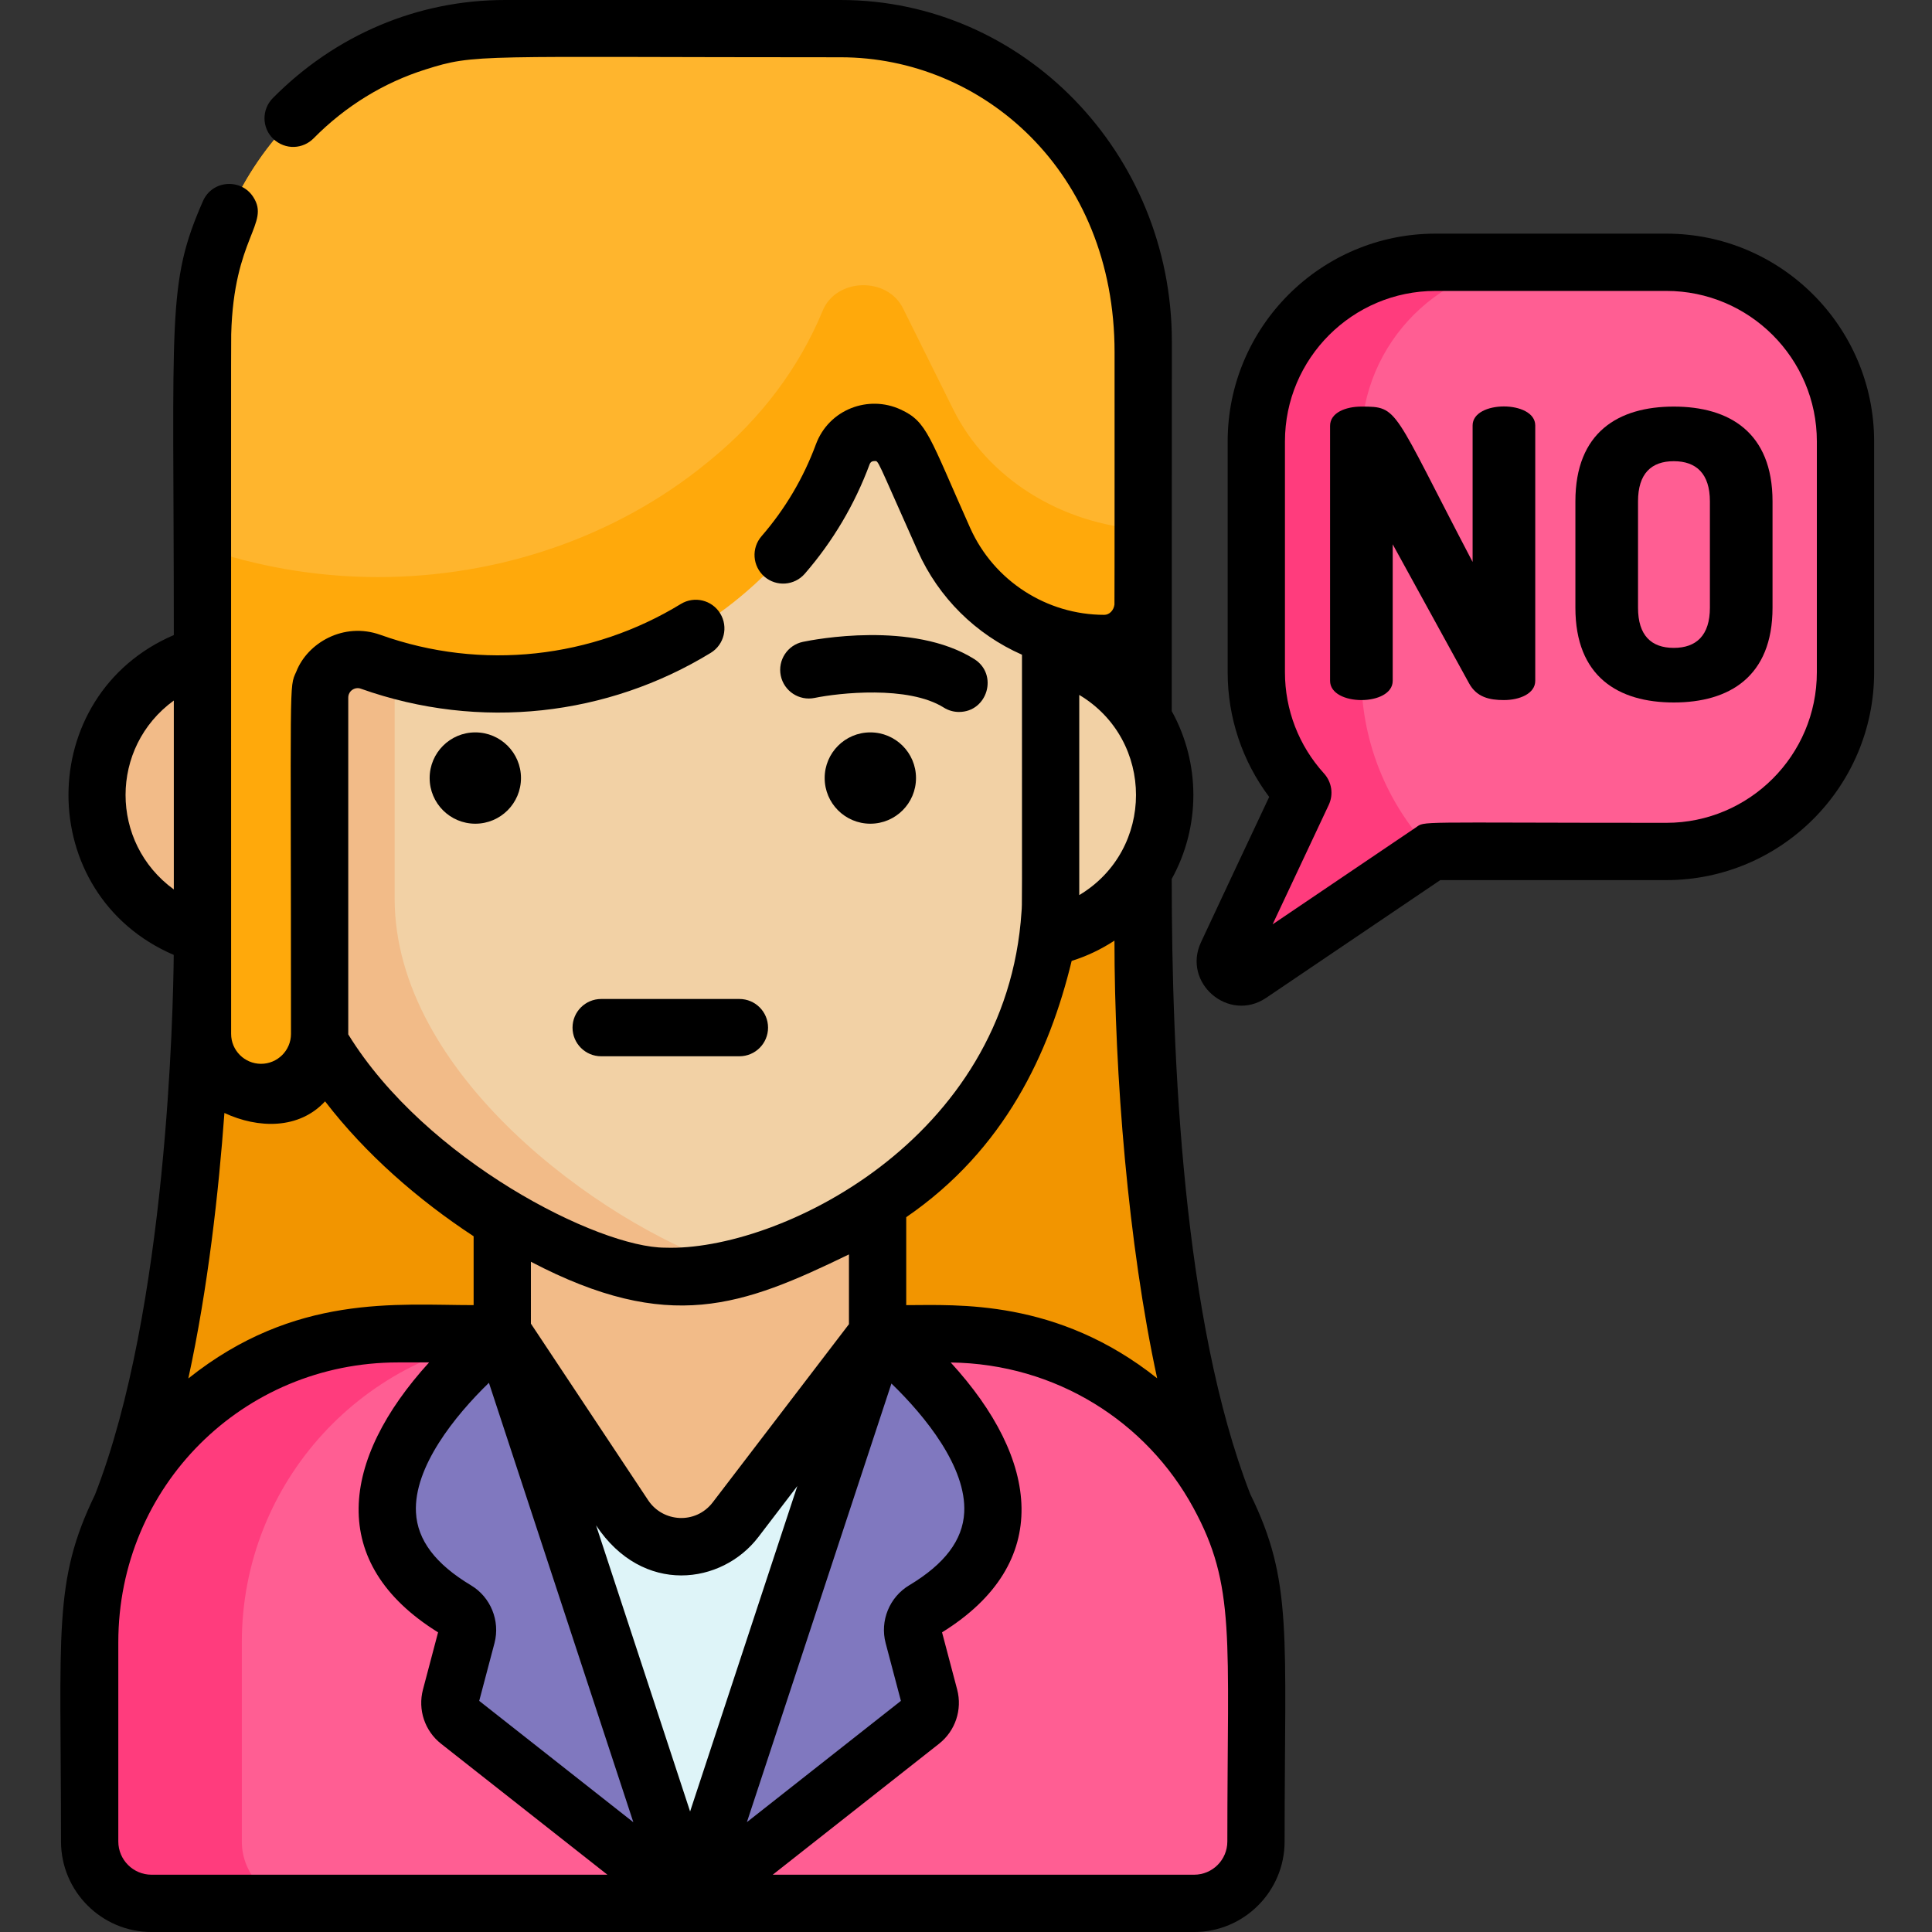 <?xml version="1.0"?>
<svg height="512" viewBox="-16 0 512 512" width="512" xmlns="http://www.w3.org/2000/svg"><rect x="-16" y="0" width="512" height="512" fill="#333333" stroke="none"/><path d="m473.07 116.984v61.184c0 26.223-21.25 47.484-47.48 47.484h-61.176c-.344 0-.676-.023-1.012-.031l-18.641 12.609-29.457 19.914c-3.523 2.391-7.953-1.387-6.145-5.242 5.406-11.555 13.32-28.438 20.098-42.816-7.66-8.43-12.324-19.633-12.324-31.918v-61.184c0-26.219 21.262-47.48 47.48-47.48h61.176c26.23 0 47.48 21.262 47.48 47.48zm0 0" fill="#ff3c7d"></path><path d="m473.07 116.984v61.184c0 26.223-21.258 47.484-47.48 47.484h-61.176c-.344 0-.676-.023-1.012-.031l-1.848-2.105c-10.824-12.309-16.789-28.137-16.789-44.523v-62.008c0-26.223 21.258-47.48 47.48-47.48h33.344c26.223 0 47.48 21.258 47.48 47.48zm0 0" fill="#ff5e93"></path><path d="m287.012 250.926v-149.98c-6.461 0-242.469 0-249.281 0v149.98s.316 102.176-24.934 156.23h299.148c-25.25-54.055-24.934-156.23-24.934-156.23zm0 0" fill="#f29500"></path><path d="m316.93 435.23v52.785c0 9.059-7.34 16.395-16.395 16.395h-276.289c-9.059 0-16.406-7.336-16.406-16.395v-52.785c0-42.625 32.648-77.66 74.289-81.414 4.324-.391 154.41-.59 160.805.031 41.531 3.898 73.996 38.852 73.996 81.383zm0 0" fill="#ff3c7d"></path><path d="m242.934 353.848c-5.738-.559-116.566-.395-120.559-.031-41.641 3.754-74.289 38.789-74.289 81.414v52.785c0 9.059 7.348 16.395 16.406 16.395h236.043c9.055 0 16.395-7.336 16.395-16.395v-52.785c0-42.531-32.465-77.484-73.996-81.383zm0 0" fill="#ff5e93"></path><path d="m117.184 283.605h99.469v170.012h-99.469zm0 0" fill="#f2bb88"></path><path d="m229.453 26.008h-138.176c-18.254 0-33.051 14.797-33.051 33.051v114.422c-3.176-.848-6.512-1.309-9.957-1.309-21.266 0-38.508 17.238-38.508 38.508 0 21.266 17.242 38.504 38.508 38.504 3.723 0 7.32-.535 10.723-1.523 8.02 50.809 77.539 90.562 101.375 90.57 3.957 0 9.188-1.102 15.18-3.164 13.156-4.535 30.004-13.723 45.375-26.16 22.375-18.117 41.582-43.152 41.582-70.789v-179.059c0-18.254-14.793-33.051-33.051-33.051zm0 0" fill="#f2bb88"></path><path d="m292.746 210.684c0-18.426-12.949-33.824-30.242-37.605v-114.02c0-18.254-14.797-33.051-33.051-33.051h-107.816c-18.254 0-33.051 14.797-33.051 33.051v179.059c0 46.633 54.668 85.816 86.961 96.949 13.152-4.535 30.004-13.723 45.375-26.16 19.543-15.82 36.668-36.926 40.691-60.426 17.738-3.441 31.133-19.051 31.133-37.797zm0 0" fill="#f2d1a5"></path><path d="m287.043 90.5v69.242c0 5.961-4.613 10.785-10.309 10.785-18.359 0-35.008-10.785-42.496-27.555l-10.32-23.105c-3.258-7.285-13.723-6.949-16.496.539-4.816 12.992-12.68 24.629-22.91 33.961l-.789.719c-18.781 17.113-42.988 26.168-67.602 26.168-11.355 0-22.789-1.922-33.828-5.879-6.578-2.367-13.512 2.52-13.512 9.504v89.113c0 4.293-1.742 8.168-4.543 10.969-2.812 2.816-6.691 4.547-10.969 4.547-8.574 0-15.523-6.945-15.523-15.516-.004-7.254-.012-96.871-.012-128.5.012-59.371-.031-54.434.039-57.492 1.227-44.98 37.172-80.41 80.121-80.41h88.992c43.434 0 80.156 36.371 80.156 82.91zm0 0" fill="#ffa90b"></path><path d="m287.043 90.5v49.852c-21.906-1.449-41.359-13.602-50.414-31.836l-13.32-26.809c-4.207-8.461-17.707-8.066-21.289.629-6.215 15.066-16.355 28.578-29.562 39.406l-1.012.828c-24.234 19.855-55.465 30.359-87.223 30.359-14.641 0-29.406-2.234-43.645-6.82-.953-.305-1.902-.508-2.844-.617.012-59.371-.031-54.434.039-57.492 1.227-44.98 37.172-80.41 80.121-80.41h88.992c43.434 0 80.156 36.371 80.156 82.91zm0 0" fill="#ffb52d"></path><path d="m228.926 426.629c46.441-27.871-9.895-71.367-12.184-73.098h-.09l-49.699 150.809-49.773-150.805h-.258c-4.961 3.863-57.125 45.984-11.941 73.094 2.355 1.406 3.5 4.211 2.801 6.871l-4.277 16.203c-.629 2.387.211 4.918 2.152 6.445.031.02 60.305 47.473 61.289 48.25.008 0 .008.012.008.012s0-.012.012-.012c.98-.777 61.254-48.23 61.285-48.25 1.934-1.527 2.781-4.059 2.156-6.445l-4.281-16.203c-.711-2.66.445-5.465 2.801-6.871zm0 0" fill="#8078bf"></path><path d="m181.723 404.102c-7.559 9.887-23.969 9.391-30.848-.98-1.418-2.125-30.355-44.578-33.695-49.586l49.773 150.805 49.699-150.809zm0 0" fill="#def4f8"></path><path d="m425.594 61.918h-61.18c-30.367 0-55.07 24.703-55.07 55.07v61.18c0 11.988 3.875 23.535 11.004 33.031-6.348 13.461-13.215 28.113-18.066 38.488-5.062 10.82 7.383 21.438 17.277 14.746l46.129-31.195h59.902c30.367 0 55.074-24.707 55.074-55.07v-61.18c0-30.367-24.703-55.07-55.07-55.07zm39.891 116.25c0 21.996-17.895 39.891-39.891 39.891-67.973 0-63.734-.559-66.445 1.277l-37.895 25.625c4.629-9.879 10-21.312 14.871-31.637 1.312-2.773.82-6.066-1.242-8.34-6.684-7.355-10.359-16.875-10.359-26.816v-61.18c0-21.996 17.895-39.891 39.891-39.891h61.18c21.996 0 39.891 17.895 39.891 39.891zm0 0"></path><path d="m374.258 112.75v36.176c-21.445-40.902-19.484-41.176-29.473-41.176-4.148 0-8.301 1.598-8.301 5.109v67.562c0 3.406 4.148 5.105 8.301 5.105 4.148 0 8.297-1.699 8.297-5.105v-36.176l20.219 36.812c2.02 3.727 5.426 4.469 9.254 4.469 4.152 0 8.301-1.699 8.301-5.105v-67.672c0-6.703-16.598-6.727-16.598 0zm0 0"></path><path d="m427.566 107.75c-14.684 0-26.07 6.809-26.07 25.109v28.195c0 18.301 11.387 25.109 26.07 25.109 14.68 0 26.172-6.809 26.172-25.109v-28.195c0-18.301-11.492-25.109-26.172-25.109zm9.574 53.305c0 7.344-3.617 10.641-9.574 10.641-5.961 0-9.473-3.297-9.473-10.641v-28.191c0-7.344 3.512-10.641 9.473-10.641 5.957 0 9.574 3.297 9.574 10.641zm0 0"></path><path d="m226.75 206.188c0 6.684-5.418 12.102-12.102 12.102-6.684 0-12.102-5.418-12.102-12.102 0-6.68 5.418-12.098 12.102-12.098 6.684 0 12.102 5.418 12.102 12.098zm0 0"></path><path d="m238.141 188.676c7.574 0 10.488-9.965 4.047-14.016-16.289-10.242-42.461-5.18-45.395-4.566-4.098.855-6.727 4.867-5.879 8.969.852 4.098 4.863 6.738 8.969 5.895 6.316-1.305 24.785-3.379 34.223 2.555 1.258.789 2.652 1.164 4.035 1.164zm0 0"></path><path d="m122.066 206.188c0 6.684-5.418 12.102-12.102 12.102s-12.102-5.418-12.102-12.102c0-6.68 5.418-12.098 12.102-12.098s12.102 5.418 12.102 12.098zm0 0"></path><path d="m135.727 272.332c0 4.191 3.398 7.59 7.59 7.59h36.633c4.191 0 7.59-3.398 7.59-7.59 0-4.191-3.398-7.59-7.59-7.59h-36.633c-4.191 0-7.59 3.398-7.59 7.59zm0 0"></path><path d="m294.523 232.918c7.645-13.805 7.641-30.668 0-44.469 0-5.156.031-92.789.031-97.949 0-49.898-39.367-90.5-87.75-90.5h-88.992c-23.102 0-44.953 9.238-61.52 26.008-2.953 2.984-2.922 7.793.062 10.738 3.332 3.145 7.984 2.711 10.738-.07 8.48-8.594 18.629-14.785 29.641-18.258 13.453-4.25 13.043-3.238 110.07-3.238 37.465 0 72.57 30.133 72.57 78.176 0 .379.016 66.492-.031 66.871-.203 1.527-1.336 2.711-2.691 2.711-15.246 0-29.266-8.973-35.559-23.062-10.828-24.23-11.371-28.113-18.391-31.34-8.504-3.953-19.027-.105-22.484 9.238-3.309 8.938-8.156 17.125-14.402 24.328-2.75 3.168-2.406 7.953.762 10.707 3.168 2.742 7.961 2.398 10.707-.77 7.438-8.582 13.215-18.336 17.172-28.992.082-.215.324-.859 1.254-.859 1.207 0 .266-1.305 11.527 23.883 5.516 12.332 15.379 22.047 27.598 27.434 0 70.258.051 65.598-.121 68.086-3.949 60.77-64.68 90.086-94.43 89.055-17.707 0-63.426-23.121-83.992-56.523 0-10.348 0-79.453 0-89.242 0-1.848 1.852-2.949 3.359-2.359 31.621 11.234 65.457 7.148 92.707-9.512 3.57-2.188 4.695-6.859 2.508-10.434-2.184-3.582-6.859-4.707-10.434-2.52-23.336 14.27-52.594 17.879-79.66 8.168-9.703-3.453-19.293 2.148-22.254 9.766-.02.02-.031.039-.031.07-1.926 4.285-1.375.5-1.375 95.934 0 4.41-3.598 7.926-7.926 7.926-4.371 0-7.934-3.555-7.934-7.926 0-151.551-.039-183.711.02-185.395.66-25.742 10.398-29.305 5.859-36.371-3.199-5.027-10.867-4.562-13.336 1.043-9.645 21.98-7.734 30.012-7.734 115.023-37.188 15.973-37.242 68.766-.02 84.762-.121 13.977-1.73 94.105-20.875 143.074-11.172 23.035-8.996 35.992-8.996 91.887 0 13.227 10.766 23.984 23.992 23.984h276.289c13.227 0 23.984-10.758 23.984-23.984 0-55.18 2.273-68.945-9.117-92.109-17.793-45.742-20.797-115.43-20.797-162.988zm-24.508-48.758c20.047 11.984 20.055 41.059 0 53.047zm-45.855 138.406c26.172-17.961 37.953-43.629 43.84-67.914 4.059-1.273 7.863-3.094 11.344-5.383 0 35.211 3.605 80.477 11.316 115.992-26.598-21.16-53.121-19.387-66.5-19.387zm-99.465 11.812c36.645 19.164 56.027 11.75 84.285-1.945v18.488l-36.098 47.219c-4.547 5.914-13.227 5.305-17.121-.574l-31.066-46.785zm-81.223-39.43c8.988 4.188 19.789 4.371 26.676-3.078 10.773 14.012 24.676 26.109 39.367 35.754v18.25c-20.266 0-47.402-3.07-75.605 19.43 5.23-24.055 8.043-49.547 9.562-70.355zm-13.41-109.301v50.062c-17.051-12.395-17.047-37.672 0-50.062zm-5.898 311.172c-4.855 0-8.812-3.945-8.812-8.805v-52.785c0-41.387 33.078-74.176 74.156-74.176h8.207c-23.488 25.797-27.105 53.246 2.379 71.535l-4.012 15.188c-1.395 5.312.488 10.938 4.801 14.332l44.086 34.711zm86.832-46.07 4.051-15.324c1.543-5.895-1.027-12.195-6.242-15.305-9.414-5.648-14.18-11.961-14.57-19.301-.645-12.039 10.34-25.645 19.332-34.363l38.273 116.453zm30.965-46.52c12.406 18.668 33.379 15.688 42.988 3.133 7.242-9.473 4.93-6.449 10.352-13.543l-28.418 86.242zm78.277-37.582c8.969 8.668 19.918 22.188 19.289 34.172-.387 7.328-5.156 13.645-14.566 19.293-5.25 3.133-7.82 9.438-6.254 15.336l4.043 15.301-40.816 32.141zm89.02 121.367c0 4.859-3.945 8.805-8.805 8.805h-111.672l44.094-34.723c4.301-3.398 6.18-9.02 4.789-14.328l-4.012-15.18c29.547-18.32 25.852-45.793 2.297-71.516 27.973.363 51.91 15.73 64.293 38.496 11.301 20.715 9.016 34.141 9.016 88.445zm0 0"></path></svg>